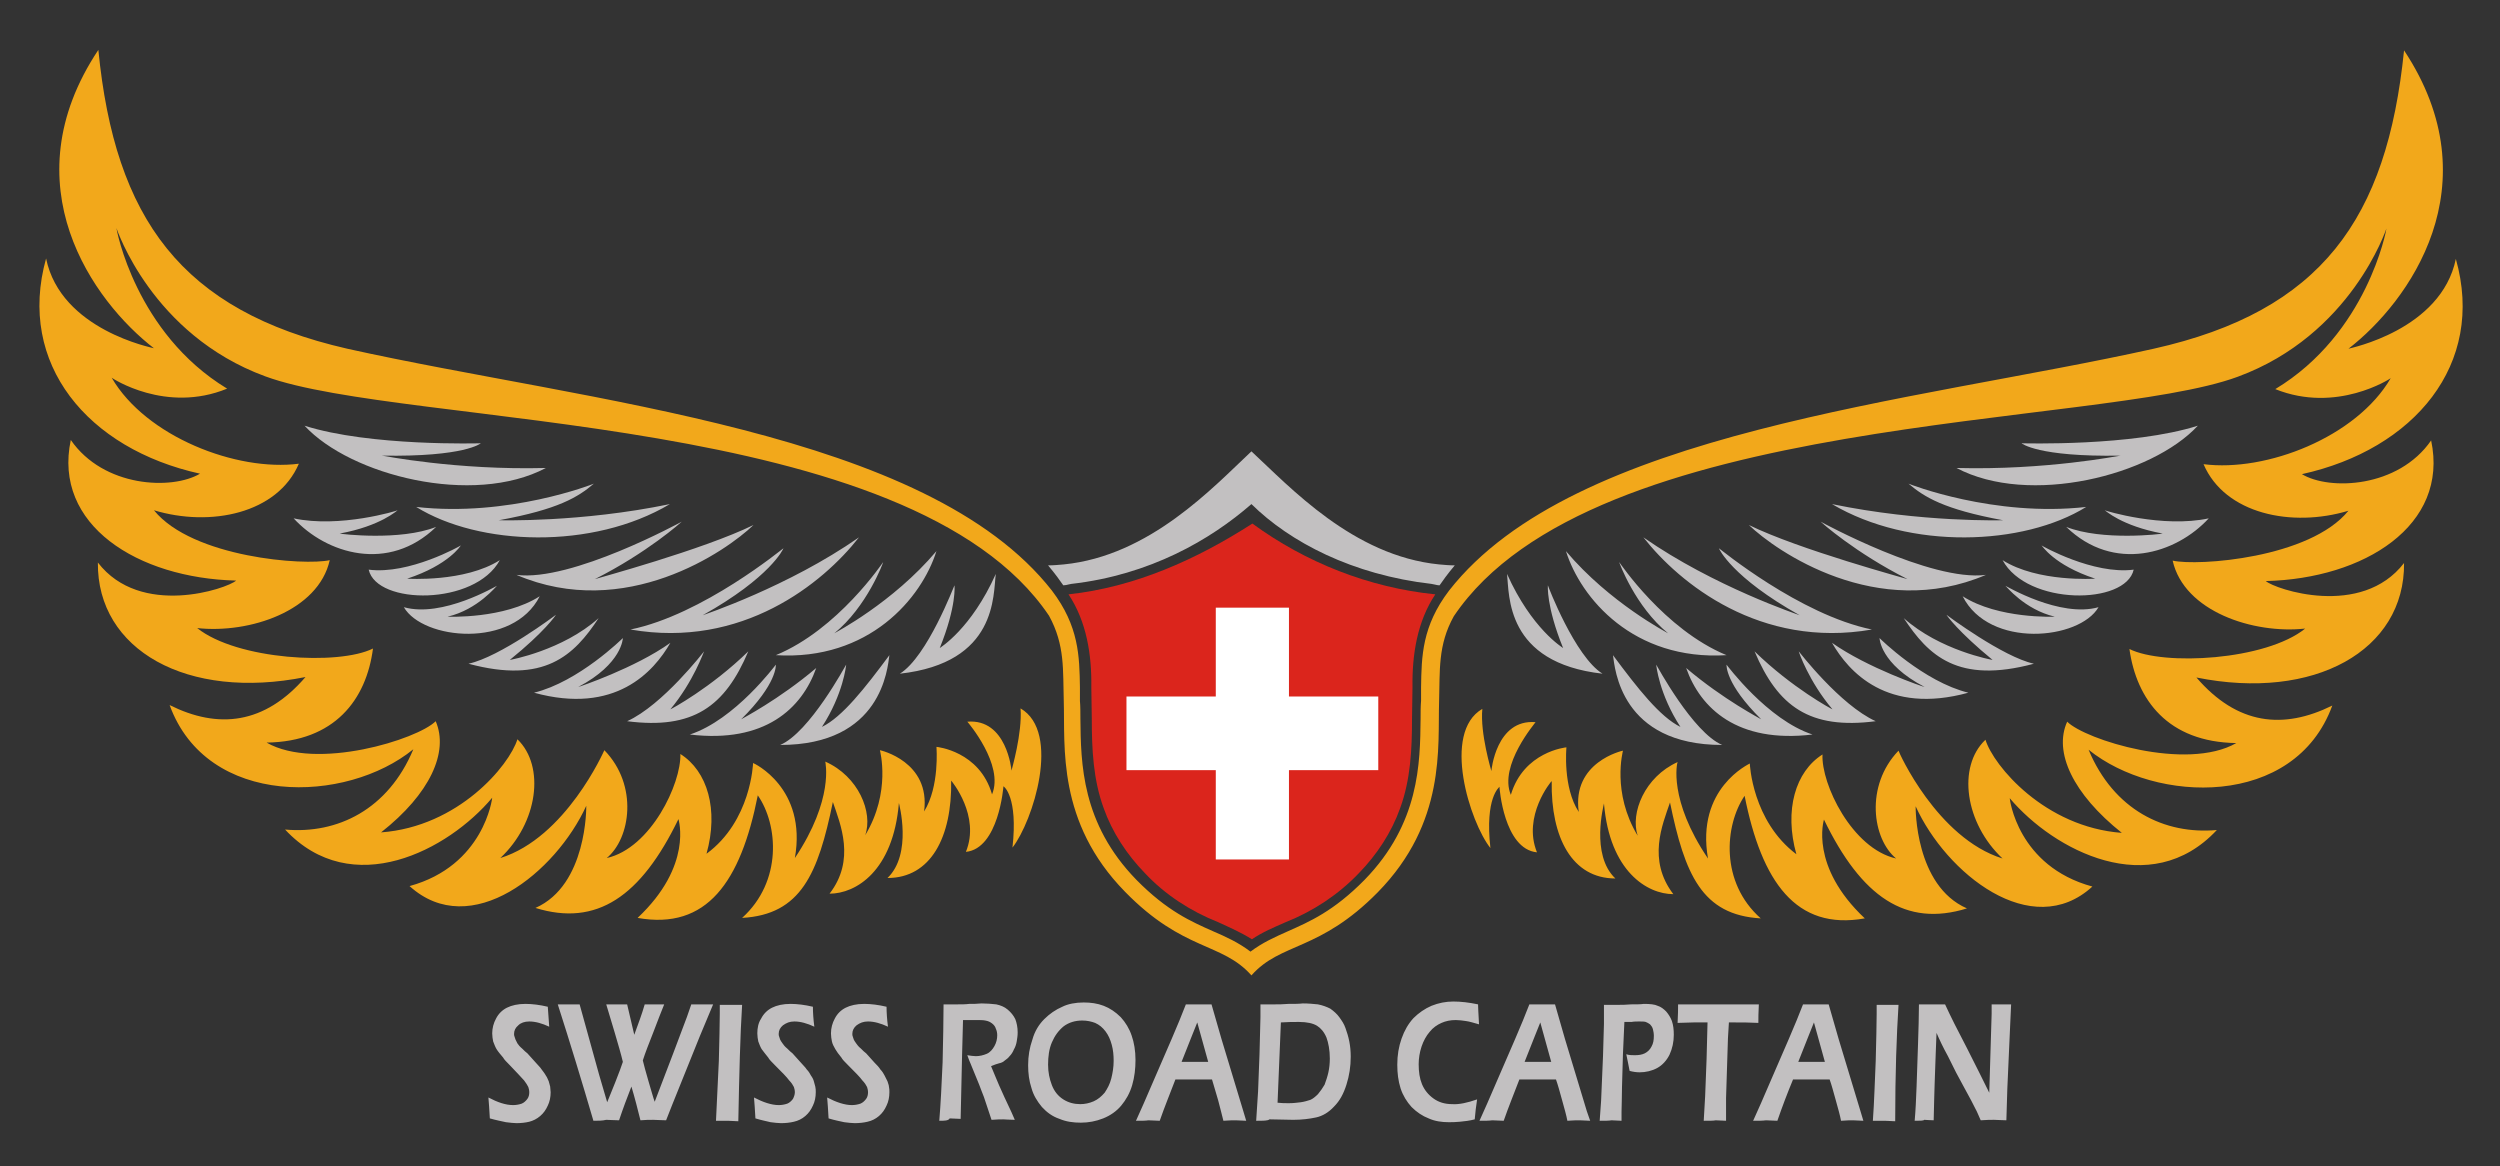 <?xml version="1.0" encoding="utf-8"?>
<!-- Generator: Adobe Illustrator 24.3.0, SVG Export Plug-In . SVG Version: 6.00 Build 0)  -->
<svg version="1.1" id="Ebene_1" xmlns="http://www.w3.org/2000/svg" xmlns:xlink="http://www.w3.org/1999/xlink" x="0px" y="0px"
	 viewBox="0 0 526.2 245.5" style="enable-background:new 0 0 526.2 245.5;" xml:space="preserve">
<rect x="0" y="0" width="526.2" height="245.5" fill="#333333" stroke="none"/>
<style type="text/css">
	
		.st0{fill-rule:evenodd;clip-rule:evenodd;fill:none;stroke:#000000;stroke-width:0;stroke-linecap:round;stroke-linejoin:round;stroke-miterlimit:10.433;}
	.st1{fill-rule:evenodd;clip-rule:evenodd;fill:#C2C0C1;}
	.st2{fill-rule:evenodd;clip-rule:evenodd;fill:#DB251C;}
	.st3{fill-rule:evenodd;clip-rule:evenodd;fill:#F2A81B;}
	.st4{fill-rule:evenodd;clip-rule:evenodd;fill:#FFFFFF;}
</style>
<path class="st0" d="M-34-38.6h595v342.2H-34V-38.6z"/>
<path class="st1" d="M263.4,95c8.1,7.5,21.4,22,39.5,23.8c1.2,0.1,2.1,0.2,3.3,0.2c-1.6,1.9-2.5,3.2-3.2,4.2c-0.4,0-0.7-0.1-1.2-0.2
	l-0.5-0.1c-16.6-1.9-29.8-8.8-37.9-16.8c-8.6,7.5-21.3,14.9-37.9,16.8l-0.5,0.1c-0.4,0.1-0.8,0.2-1.2,0.2c-0.7-1-1.6-2.3-3.2-4.2
	c1.2,0,2.1-0.1,3.3-0.2C242,117,255.3,102.6,263.4,95z"/>
<path class="st1" d="M101.2,93.3c-0.2,0-23.3,0.7-37.1-3.7c9.7,10.5,35.5,17,50.8,8.9C96,99,80.6,95.9,80.4,95.9
	C97.9,96.2,101.2,93.3,101.2,93.3z M97,114.8c-0.1,0.1-10.9,6.2-19.4,5.1c1.7,7.5,22.4,7.6,27.6-2c-7.4,4.7-19.4,3.9-19.5,3.9
	C94.5,118.9,97,114.8,97,114.8z M104.6,123.3c-0.1,0-11.5,6.8-19.6,4.5c4,6.9,23,8.8,28.6-2.3c-7.5,4.8-19.2,4.3-19.4,4.3
	C100.6,128.3,104.5,123.3,104.6,123.3z M117,129.4c-0.1,0.1-11.8,8.9-18.4,10.3c16,4.3,22.2-1.7,27.4-9.6
	c-7.6,6.8-18.6,8.8-18.7,8.8C114.6,133,117,129.5,117,129.4z M131.1,134.3c-0.1,0.1-9.3,9.2-18.7,11.5c17.1,4.7,25.2-4.4,28.7-10.5
	c-7.4,5.3-19.3,9.3-19.4,9.3C131,139.7,131.1,134.3,131.1,134.3z M148.2,137.1c-0.1,0.1-8.7,11.3-16.2,14.7
	c13.9,1.8,20.6-3.1,25.5-14.7c-7.9,7.7-16.3,12.2-16.4,12.2C146,143.4,148.1,137.2,148.2,137.1z M163.3,139.9
	c-0.1,0.1-8.6,11.6-18.1,14.7c15.8,1.9,23.6-5.5,26.6-14c-7.9,6.7-15.7,10.7-15.8,10.8C163.6,143.9,163.3,140,163.3,139.9z
	 M178.1,139.9c-0.1,0.1-7.7,14.3-13.9,16.9c21.4,0,22.6-16.1,23-18.9c-5.2,7-9.9,13-14.2,15.1C177.5,146.1,178.1,140,178.1,139.9z
	 M185.9,118.3c-0.1,0.1-9.5,14.2-22.6,19.6c19.6,1.2,30.7-12,33.8-21.9c-9.2,10.9-21.4,17.2-21.5,17.3
	C182.5,127.7,185.9,118.4,185.9,118.3z M200.9,123.2c-0.1,0.1-5.7,15-11.5,18.6c20.6-2.3,19.6-16.6,20.2-21
	c-5.2,11.6-11.7,15.5-11.8,15.6C201.4,127.5,200.9,123.2,200.9,123.2z M164.9,115.4c-0.2,0.1-17,14-32.2,17.1
	c23.5,4.1,40.5-9.7,48.1-19.4c-14.9,10.4-32.7,16.3-32.9,16.4C162.2,121.5,164.9,115.5,164.9,115.4z M143.5,109.8
	c-0.2,0.1-23.2,12.7-34.8,11.2c22.9,9.8,44.2-5,49.9-10.5c-10.6,5.2-33.2,11.3-33.4,11.4C136.3,116.3,143.4,109.9,143.5,109.8z
	 M125,101.8c-0.2,0.1-18,7.1-37.4,4.9c13.2,8.2,37.1,9.1,53.4-0.6c-18.8,3.9-35.8,3.4-36,3.4C117.6,107.2,121.7,104.6,125,101.8z
	 M83.7,107.4c-0.1,0.1-12.2,3.8-21.9,1.7c6.9,7.5,20,11.5,30,1.8c-7.6,3-20.1,1.5-20.3,1.4C80.2,110.7,83.6,107.4,83.7,107.4z"/>
<path class="st2" d="M224.9,125.1c3.8,5.7,4.9,12.7,4.8,19.5l0.1,6.7c0,6.4,0.3,12.8,2.5,18.8c1.8,5.1,4.9,9.8,8.7,13.7
	c4.2,4.5,9.6,8,15.4,10.3c2.4,1.1,4.9,2.2,7.1,3.6c2.2-1.5,4.6-2.5,7.1-3.6c5.8-2.3,11.1-5.8,15.4-10.3c3.8-3.9,6.9-8.6,8.7-13.7
	c2.2-6,2.5-12.4,2.5-18.8l0.1-6.7c-0.1-6.8,1-13.8,4.8-19.5c-13.9-1.4-27.3-6.7-38.5-14.9C251.8,117.8,238.8,123.6,224.9,125.1z"/>
<path class="st3" d="M263.4,205.3c6.2-7,14.3-5,26.6-17.5c14.4-14.7,12.6-30.6,12.9-40.2c0.2-6.4-0.3-11.8,3.1-17.9
	c29.1-43.2,135.5-39.5,165-50.4c23.9-8.8,31.2-31,31.3-31.2c0,0.2-4,22.1-23.4,33.8c12.9,5.2,24.2-2.2,24.3-2.3
	c-7.2,12.4-26.2,19.8-39.4,18.1c4.5,10.5,18.6,13.4,30.5,9.8c-8.1,10-31.7,11.7-37,10.5c2.4,10.7,17,15.5,27.9,14.3
	c-8.3,6.7-29.8,7.9-37,4.3c1.5,10.7,8.1,19.6,22.5,19.8c-10.5,6-31.8-0.7-35.6-4.5c-2.9,6.4,1.2,15.2,11.5,23.4
	c-16.2-1.2-27-14.1-28.7-19.6c-6,5.7-4.3,17.6,3.6,25c-13.8-4.3-21.9-22.5-21.9-22.7c-7.1,7.4-5.5,18.6-0.5,22.7
	c-9.3-2.1-15.8-15.7-15.5-21.9c-5.7,3.6-8.1,11.7-5.5,21c-9.3-7-9.8-19-9.8-19.1c-0.1,0.1-11.4,5.2-8.8,20
	c-8.4-12.4-6.5-20.2-6.4-20.3c-6.9,3.1-10,10.7-8.4,15.5c-5.5-9.1-3.1-17.8-3.1-17.9c-0.1,0-10.8,2.4-9.3,12.9
	c-3.4-5.2-2.6-13.5-2.6-13.6c-0.1,0-9,0.9-11.7,10c-2.6-6.2,5.2-15.2,5.2-15.3c-8.3-0.7-9.3,10.2-9.3,10.3c0-0.1-2.4-7.9-1.9-13.1
	c-8.6,5-2.6,23.9,1.7,29.3c-1.2-10.7,1.9-12.8,1.9-12.9c0,0.1,0.9,13.1,7.9,13.8c-3.1-7.6,3-15,3.1-15c-0.2,11.9,4.3,20.5,13.4,20.5
	c-5.3-5-2.4-15.6-2.4-15.8c1.2,14.3,9.1,19.1,14.6,19.1c-5.5-7.2-2.3-14.6-0.7-19.3c3.1,15.1,6.7,23.7,19.1,24.4
	c-8.6-7.6-7.6-19.6-3.4-25.8c3.6,18.1,10.8,28.4,25.3,25.8c-11.7-11-8.6-20.7-8.6-20.8c7.9,16.3,17.2,22.7,30.1,18.7
	c-11-4.8-10.8-21.3-10.8-21.5c6.4,14.1,24.4,28.6,37.2,16.9c-15.8-4.3-17.4-18.5-17.4-18.6c9.3,11,29.6,21.7,43.6,6.7
	c-11,1-21.7-4.2-27-16.9c14.1,11.4,43.4,12.4,51.3-9.3c-10.3,5.1-20,4.1-28.6-5.9c24.8,5,43.9-5.7,43.7-24.1
	c-9,11.7-27.2,5.5-29.1,3.8c20.7-0.5,38.6-11.7,34.8-29.6c-6.9,10-21.4,10.6-27.2,7.1c23.6-5.2,38.7-23.1,32.4-45.3
	c-3.1,15-22.4,18.8-22.6,18.9c12.7-9.8,30.5-34.4,11.7-62.8c-3.6,35.5-17.4,54.9-52.7,62.8c-50.8,11.3-122,17.3-148.3,50.9
	c-5.7,7.5-5.8,13.8-5.9,20.4c0,0.9,0,1.9,0,2.8c-0.1,1.2-0.1,2.5-0.1,3.8c-0.1,9.3-0.2,22-11.8,33.9c-6.5,6.6-11.6,8.8-16.1,10.8
	c-2.7,1.2-5.4,2.4-7.9,4.3c-2.5-1.9-5.1-3.1-7.9-4.3c-4.5-2-9.6-4.2-16.1-10.8c-11.6-11.9-11.7-24.6-11.8-33.9c0-1.3,0-2.6-0.1-3.8
	c0-1,0-1.9,0-2.8c-0.1-6.6-0.2-12.9-5.9-20.4c-26.3-33.6-97.5-39.6-148.3-50.9C38.1,65.4,24.2,46,20.7,10.5
	c-18.9,28.4-1,53,11.7,62.8c-0.2-0.1-19.6-3.8-22.7-18.9c-6.2,22.2,8.8,40.1,32.4,45.3c-5.9,3.5-20.3,2.9-27.2-7.1
	c-3.8,17.9,14.1,29.1,34.8,29.6c-1.9,1.7-20.1,7.9-29.1-3.8c-0.2,18.4,18.8,29.1,43.7,24.1c-8.6,10-18.4,11-28.6,5.9
	c7.9,21.7,37.2,20.8,51.3,9.3c-5.3,12.7-16,17.9-27,16.9c14.1,15.1,34.4,4.3,43.6-6.7c0,0.1-1.7,14.3-17.4,18.6
	c12.9,11.7,30.8-2.9,37.2-16.9c0,0.2,0.2,16.7-10.7,21.5c12.9,4,22.2-2.4,30.1-18.7c0,0.1,3.1,9.8-8.6,20.8
	c14.6,2.6,21.7-7.6,25.3-25.8c4.3,6.2,5.2,18.1-3.3,25.8c12.4-0.7,16-9.3,19.1-24.4c1.6,4.7,4.8,12.2-0.7,19.3
	c5.5,0,13.4-4.7,14.6-19.1c0,0.1,2.9,10.7-2.4,15.8c9.1,0,13.6-8.6,13.4-20.5c0.1,0.1,6.2,7.4,3.1,15c6.9-0.7,7.9-13.7,7.9-13.8
	c0.1,0,3.1,2.2,1.9,12.9c4.3-5.5,10.3-24.3,1.7-29.3c0.4,5.2-1.9,13-1.9,13.1c0-0.1-1-11-9.3-10.3c0.1,0.1,7.8,9.1,5.2,15.3
	c-2.6-9.1-11.6-10-11.7-10c0,0.1,0.7,8.3-2.6,13.6c1.4-10.5-9.2-12.9-9.3-12.9c0,0.1,2.4,8.8-3.1,17.9c1.7-4.8-1.4-12.4-8.4-15.5
	c0,0.1,1.9,7.9-6.4,20.3c2.6-14.8-8.7-20-8.8-20c0,0.1-0.4,12.2-9.8,19.1c2.6-9.3,0.2-17.4-5.5-21c0.2,6.2-6.2,19.8-15.5,21.9
	c5-4.1,6.7-15.3-0.5-22.7c-0.1,0.2-8.1,18.4-21.9,22.7c7.9-7.4,9.5-19.3,3.6-25c-1.7,5.5-12.4,18.4-28.7,19.6
	c10.3-8.1,14.3-16.9,11.5-23.4c-3.8,3.8-25.1,10.5-35.6,4.5c14.3-0.2,21-9,22.4-19.8c-7.2,3.6-28.6,2.4-37-4.3
	c11,1.2,25.5-3.6,27.9-14.3c-5.2,1.2-28.9-0.5-37-10.5c11.9,3.6,26,0.7,30.5-9.8c-13.1,1.7-32.2-5.7-39.4-18.1
	c0.1,0.1,11.4,7.6,24.3,2.3C28.5,70.1,24.5,48.2,24.5,48c0.1,0.2,7.4,22.4,31.3,31.2c29.5,10.9,135.9,7.2,165,50.4
	c3.4,6.2,2.9,11.5,3.1,17.9c0.3,9.6-1.5,25.5,12.9,40.2C249.1,200.3,257.2,198.3,263.4,205.3z"/>
<path class="st4" d="M290.1,146.6h-18.8v-18.7h-15.4v18.7h-18.8v15.5h18.8v18.8h15.4v-18.8h18.8V146.6z"/>
<path class="st1" d="M103.1,235.4c-0.1-1.8-0.2-3.3-0.3-4.4c1.9,1,3.6,1.6,5.2,1.6c0.6,0,1.2-0.1,1.8-0.3c0.5-0.2,0.9-0.6,1.2-1
	c0.3-0.4,0.4-0.9,0.4-1.4c0-0.4-0.1-0.8-0.2-1.1c-0.2-0.4-0.5-0.9-0.9-1.4c-0.6-0.7-1.6-1.7-3-3.2c-0.7-0.7-1.2-1.2-1.4-1.6
	c-0.6-0.7-1.1-1.3-1.4-1.8c-0.3-0.5-0.5-1.1-0.7-1.6c-0.1-0.5-0.2-1.1-0.2-1.7c0-1.1,0.3-2.2,0.8-3.1c0.5-1,1.3-1.8,2.3-2.3
	c1-0.5,2.3-0.8,3.9-0.8c1.4,0,3,0.2,4.7,0.6c0.1,1.2,0.2,2.7,0.3,4.2c-1.5-0.7-2.9-1.1-4.2-1.1c-1,0-1.8,0.3-2.3,0.8
	c-0.6,0.5-0.9,1.1-0.9,1.8c0,0.2,0,0.4,0.1,0.6c0.1,0.2,0.1,0.4,0.2,0.6c0.1,0.2,0.2,0.4,0.4,0.8c0.2,0.3,0.5,0.7,1,1.1
	c0.4,0.4,0.8,0.8,1.1,1l1.8,2c0.4,0.5,0.9,0.9,1.2,1.4c0.3,0.4,0.7,0.9,0.9,1.3c0.3,0.4,0.4,0.8,0.6,1.2c0.1,0.4,0.2,0.8,0.3,1.1
	c0,0.4,0.1,0.8,0.1,1.2c0,1-0.2,2-0.6,2.8c-0.4,0.9-0.9,1.6-1.6,2.2c-0.7,0.6-1.5,1-2.3,1.2c-0.8,0.2-1.8,0.3-2.7,0.3
	c-0.6,0-1.3-0.1-2.2-0.2C105.6,236,104.5,235.8,103.1,235.4z M124.9,235.9c-2.4-8.2-4.9-16.4-7.5-24.5c0.9,0,1.7,0,2.3,0
	c0.7,0,1.4,0,2.3,0l4.1,14.8l1.7,5.8c0.4-0.9,0.9-2.3,1.7-4.2c0.8-2,1.3-3.4,1.6-4.3c-0.4-1.7-1-3.7-1.7-6.1c-0.7-2.4-1.3-4.4-1.8-6
	c0.8,0,1.6,0,2.2,0c0.7,0,1.4,0,2.2,0c0.5,2.2,1,4.3,1.5,6.4c0.8-2.2,1.6-4.3,2.2-6.4c0.8,0,1.5,0,2.1,0c0.6,0,1.3,0,2,0
	c-0.6,1.5-1.4,3.5-2.3,5.9c-0.9,2.3-1.7,4.3-2.2,5.9c0.2,0.9,0.6,2.3,1.2,4.4c0.6,2,1,3.5,1.3,4.3l3.9-10.2l2.9-7.7l0.9-2.6
	c0.9,0,1.7,0,2.3,0c0.6,0,1.4,0,2.3,0l-2.8,6.7l-5.8,14.4l-1.3,3.3c-1.1,0-1.9-0.1-2.7-0.1c-0.8,0-1.7,0-2.7,0.1
	c-0.6-2.4-1.2-4.8-1.9-7.1c-0.9,2.3-1.8,4.7-2.6,7.1c-1.1,0-2-0.1-2.7-0.1C126.8,235.9,125.9,235.9,124.9,235.9z M150.7,235.9
	c0.2-4.1,0.4-8.3,0.6-12.6c0.1-4.3,0.2-7.6,0.2-9.9l0-1.9l2.4,0c0.1,0,0.9,0,2.3,0c-0.4,6.3-0.6,14.4-0.8,24.5l-2.2-0.1
	C152.9,235.9,152,235.9,150.7,235.9z M159,235.4c-0.1-1.8-0.2-3.3-0.3-4.4c1.9,1,3.7,1.6,5.2,1.6c0.6,0,1.2-0.1,1.8-0.3
	c0.5-0.2,0.9-0.6,1.2-1c0.2-0.4,0.4-0.9,0.4-1.4c0-0.4-0.1-0.8-0.2-1.1c-0.2-0.4-0.5-0.9-1-1.4c-0.5-0.7-1.5-1.7-3-3.2
	c-0.7-0.7-1.2-1.2-1.4-1.6c-0.6-0.7-1-1.3-1.4-1.8c-0.3-0.5-0.5-1.1-0.7-1.6c-0.1-0.5-0.2-1.1-0.2-1.7c0-1.1,0.2-2.2,0.8-3.1
	c0.5-1,1.3-1.8,2.3-2.3c1-0.5,2.3-0.8,3.9-0.8c1.4,0,3,0.2,4.7,0.6c0,1.2,0.1,2.7,0.3,4.2c-1.5-0.7-2.9-1.1-4.2-1.1
	c-1,0-1.7,0.3-2.4,0.8c-0.6,0.5-0.9,1.1-0.9,1.8c0,0.2,0,0.4,0.1,0.6c0.1,0.2,0.1,0.4,0.2,0.6c0.1,0.2,0.2,0.4,0.5,0.8
	c0.2,0.3,0.5,0.7,1,1.1c0.4,0.4,0.8,0.8,1.1,1l1.8,2c0.4,0.5,0.9,0.9,1.2,1.4c0.4,0.4,0.7,0.9,0.9,1.3c0.3,0.4,0.5,0.8,0.6,1.2
	c0.1,0.4,0.2,0.8,0.3,1.1c0.1,0.4,0.1,0.8,0.1,1.2c0,1-0.2,2-0.6,2.8c-0.4,0.9-0.9,1.6-1.6,2.2c-0.7,0.6-1.5,1-2.4,1.2
	c-0.8,0.2-1.8,0.3-2.7,0.3c-0.6,0-1.4-0.1-2.2-0.2C161.4,236,160.3,235.8,159,235.4z M174.4,235.4c-0.1-1.8-0.2-3.3-0.3-4.4
	c1.9,1,3.7,1.6,5.2,1.6c0.6,0,1.2-0.1,1.8-0.3c0.5-0.2,0.9-0.6,1.2-1c0.3-0.4,0.4-0.9,0.4-1.4c0-0.4-0.1-0.8-0.2-1.1
	c-0.2-0.4-0.5-0.9-1-1.4c-0.5-0.7-1.5-1.7-3-3.2c-0.7-0.7-1.2-1.2-1.4-1.6c-0.6-0.7-1-1.3-1.3-1.8c-0.3-0.5-0.6-1.1-0.7-1.6
	c-0.1-0.5-0.2-1.1-0.2-1.7c0-1.1,0.3-2.2,0.8-3.1c0.5-1,1.3-1.8,2.3-2.3c1-0.5,2.3-0.8,3.9-0.8c1.4,0,3,0.2,4.7,0.6
	c0,1.2,0.1,2.7,0.3,4.2c-1.5-0.7-2.9-1.1-4.2-1.1c-1,0-1.7,0.3-2.4,0.8c-0.6,0.5-0.9,1.1-0.9,1.8c0,0.2,0,0.4,0.1,0.6
	c0.1,0.2,0.1,0.4,0.2,0.6c0.1,0.2,0.2,0.4,0.5,0.8c0.2,0.3,0.5,0.7,1,1.1c0.4,0.4,0.8,0.8,1.1,1l1.8,2c0.5,0.5,0.9,0.9,1.2,1.4
	c0.4,0.4,0.7,0.9,0.9,1.3c0.2,0.4,0.4,0.8,0.6,1.2c0.1,0.4,0.3,0.8,0.3,1.1c0.1,0.4,0.1,0.8,0.1,1.2c0,1-0.2,2-0.6,2.8
	c-0.4,0.9-0.9,1.6-1.6,2.2c-0.7,0.6-1.5,1-2.4,1.2c-0.8,0.2-1.8,0.3-2.7,0.3c-0.6,0-1.4-0.1-2.2-0.2
	C176.8,236,175.7,235.8,174.4,235.4z M197.7,235.9c0.3-3.6,0.5-7.7,0.7-12.3c0.1-4.6,0.2-8.7,0.2-12.2c1.2,0,2.2,0,2.9,0
	c0.9,0,1.7,0,2.5-0.1c0.8,0,1.7,0,2.6-0.1c1.1,0,2.2,0.1,3.1,0.2c0.9,0.2,1.7,0.5,2.4,1.1c0.7,0.6,1.2,1.2,1.6,2
	c0.3,0.8,0.5,1.7,0.5,2.8c0,0.7-0.1,1.3-0.2,1.9c-0.1,0.6-0.3,1.2-0.6,1.7c-0.2,0.5-0.5,1-0.9,1.4c-0.3,0.4-0.7,0.7-1,0.9
	c-0.3,0.3-0.7,0.5-1.2,0.6c-0.4,0.1-1,0.3-1.7,0.6l1,2.4c0.3,0.8,0.9,2.1,1.8,4.1l1.5,3.2c0.1,0.2,0.3,0.7,0.7,1.6
	c-1.2,0-2-0.1-2.4-0.1c-0.5,0-1.3,0-2.5,0.1l-1.6-4.8c-0.3-0.7-0.6-1.6-1-2.6l-1.8-4.4c-0.2-0.4-0.4-1-0.7-1.8
	c0.7,0.1,1.3,0.2,1.8,0.2c0.8,0,1.6-0.2,2.3-0.5c0.7-0.3,1.2-0.9,1.6-1.6c0.4-0.7,0.6-1.5,0.6-2.3c0-0.5-0.1-1-0.3-1.4
	c-0.1-0.4-0.4-0.8-0.8-1.1c-0.4-0.3-0.8-0.5-1.4-0.6c-0.5-0.1-1.1-0.1-1.6-0.1c-0.3,0-0.7,0-1.2,0c-0.5,0-1.1,0-1.9,0l-0.2,7.4
	l-0.3,13.4l-2.3-0.1C199.6,235.9,198.8,235.9,197.7,235.9z M228.1,211c1.5,0,2.9,0.2,4.2,0.7c1.3,0.5,2.5,1.3,3.6,2.4
	c1,1.1,1.8,2.4,2.3,3.9c0.5,1.4,0.8,3.2,0.8,5.1c0,1.8-0.2,3.6-0.7,5.3c-0.5,1.7-1.3,3.1-2.3,4.3s-2.3,2.1-3.8,2.7
	c-1.5,0.6-3.1,0.9-4.7,0.9c-1.6,0-3.1-0.2-4.5-0.8c-1.5-0.5-2.7-1.4-3.7-2.5c-1-1.2-1.8-2.5-2.2-4c-0.5-1.5-0.7-3.1-0.7-4.8
	c0-1.9,0.3-3.7,0.9-5.4c0.5-1.8,1.4-3.2,2.5-4.3c1.1-1.1,2.4-2,3.8-2.6C224.8,211.3,226.4,211,228.1,211z M227.8,214.8
	c-1.5,0-2.8,0.4-3.9,1.2c-1.1,0.9-1.9,2-2.5,3.4c-0.6,1.4-0.8,3-0.8,4.7c0,1.6,0.3,3,0.8,4.3c0.5,1.3,1.3,2.3,2.4,3
	c1.1,0.7,2.3,1,3.6,1c0.9,0,1.9-0.2,2.8-0.6c0.9-0.4,1.6-1,2.3-1.8c0.6-0.9,1.1-1.8,1.4-3c0.3-1.2,0.5-2.4,0.5-3.7
	c0-1.2-0.1-2.3-0.4-3.4c-0.3-1.1-0.7-2-1.3-2.8c-0.6-0.8-1.3-1.4-2.2-1.8C229.7,215,228.8,214.8,227.8,214.8z M239.1,235.9
	c1-2.2,2.2-4.9,3.6-8.2l3.9-9c1.2-2.8,2.2-5.2,3-7.3c1.3,0,2.2,0,2.7,0c0.9,0,1.8,0,2.7,0l2.1,7.3l4.6,15.2l0.6,2l-2.2-0.1
	c-0.5,0-1.4,0-2.6,0.1c-0.3-1.1-0.6-2.5-1.1-4.3c-0.5-1.8-1-3.3-1.3-4.4h-7.7c-1.1,2.9-2.3,5.8-3.3,8.7l-2.4-0.1
	C241.2,235.9,240.3,235.9,239.1,235.9z M248.7,223.5h5.6l-2.3-8.3l-1.2,3L248.7,223.5z M264.4,235.9l0.4-6.2l0.3-7.8l0.2-7.8
	c0-0.3,0-1.2,0-2.7c1.1,0,2.1,0,3.1,0c0.7,0,1.6,0,2.8-0.1c1.2,0,2.2,0,3-0.1c1.2,0,2.2,0.1,3.2,0.2c1,0.2,1.8,0.5,2.6,0.9
	c0.7,0.5,1.4,1.1,1.9,1.8c0.5,0.7,1,1.4,1.3,2.3c0.3,0.8,0.6,1.8,0.8,2.8c0.2,1,0.3,2.1,0.3,3.2c0,2.1-0.3,4-0.9,5.9
	c-0.6,1.9-1.4,3.4-2.6,4.6c-1.1,1.2-2.4,2-3.8,2.3c-1.4,0.3-3,0.5-4.8,0.5l-5-0.1C266.9,235.9,265.9,235.9,264.4,235.9z
	 M268.9,232.1c0.8,0.1,1.6,0.1,2.4,0.1c0.9,0,1.7-0.1,2.5-0.2c0.7-0.1,1.4-0.3,2-0.5c0.5-0.2,1.1-0.7,1.6-1.2c0.5-0.6,1-1.3,1.4-2
	c0.3-0.8,0.6-1.7,0.8-2.6c0.2-0.9,0.3-1.9,0.3-2.9c0-1.8-0.3-3.3-0.7-4.4c-0.5-1.2-1.2-2-2-2.5c-0.8-0.5-2.1-0.8-3.8-0.8
	c-1.1,0-2.4,0-3.8,0.1L268.9,232.1z M310.9,231.4c-0.2,1.4-0.4,2.8-0.5,4.2c-1.1,0.3-2.1,0.4-3.1,0.5c-0.9,0.1-1.7,0.1-2.4,0.1
	c-1.4,0-2.9-0.2-4.2-0.8c-1.3-0.5-2.5-1.3-3.6-2.4c-1-1.1-1.8-2.4-2.3-3.9c-0.5-1.6-0.7-3.2-0.7-5c0-2,0.3-3.8,0.9-5.5
	c0.6-1.7,1.4-3.1,2.5-4.3c1.1-1.1,2.4-2,3.8-2.6c1.5-0.6,3-0.9,4.6-0.9c1.6,0,3.3,0.2,5.2,0.6c0,1.1,0.1,1.8,0.1,2.3l0.1,1.9
	c-1.1-0.3-2-0.6-2.8-0.7c-0.7-0.1-1.4-0.2-2.1-0.2c-1.1,0-2.1,0.2-3,0.6c-0.9,0.4-1.8,1-2.5,1.9c-0.7,0.8-1.3,1.9-1.7,3.1
	s-0.6,2.5-0.6,3.7c0,1.6,0.2,3,0.7,4.2c0.5,1.2,1.3,2.2,2.4,3c1.1,0.8,2.4,1.2,4,1.2C307.1,232.5,308.9,232.1,310.9,231.4z
	 M311.4,235.9c1-2.2,2.2-4.9,3.6-8.2l3.9-9c1.2-2.8,2.2-5.2,3-7.3c1.3,0,2.2,0,2.7,0c0.9,0,1.8,0,2.7,0l2.1,7.3l4.6,15.2l0.7,2
	l-2.2-0.1c-0.5,0-1.4,0-2.6,0.1c-0.2-1.1-0.6-2.5-1.1-4.3c-0.5-1.8-0.9-3.3-1.3-4.4h-7.7c-1.1,2.9-2.3,5.8-3.3,8.7l-2.4-0.1
	C313.4,235.9,312.6,235.9,311.4,235.9z M320.9,223.5h5.6l-2.3-8.3l-1.2,3L320.9,223.5z M336.7,235.9l0.3-4.2l0.4-9.4l0.2-6.8
	c0-0.6,0-1.2,0-1.9c0-0.4,0-1.2,0-2.1c1.2,0,2.3,0,3.1,0c0.6,0,1.5,0,2.6-0.1c1.1,0,2,0,2.7-0.1c1.3,0,2.3,0.1,2.9,0.4
	c0.7,0.2,1.3,0.7,1.8,1.2c0.5,0.6,0.9,1.2,1.2,2c0.3,0.9,0.4,1.8,0.4,2.9c0,1.5-0.3,2.9-0.9,4.2c-0.6,1.2-1.5,2.2-2.6,2.8
	c-1.1,0.6-2.4,0.9-3.7,0.9c-0.6,0-1.4-0.1-2.1-0.3c-0.2-1.2-0.5-2.4-0.7-3.5c0.6,0.2,1.2,0.2,1.8,0.2c0.8,0,1.5-0.1,2.1-0.4
	c0.6-0.3,1.1-0.8,1.4-1.4c0.4-0.7,0.5-1.4,0.5-2.3c0-0.5-0.1-1-0.2-1.4c-0.1-0.4-0.4-0.8-0.6-1c-0.3-0.2-0.6-0.4-0.9-0.5
	c-0.3-0.1-0.8-0.1-1.4-0.1c-0.5,0-1.1,0-1.6,0.1c-0.6,0-1.1,0-1.5,0c-0.1,2.4-0.2,4.6-0.3,6.7l-0.2,6.9c0,2.4-0.1,4.2-0.1,5.3
	c0,0.4,0,1.1,0,1.9l-2.1-0.1C338.6,235.9,337.9,235.9,336.7,235.9z M358.6,235.9l0.3-5.2l0.3-7.8l0.2-7.7h-1.1h-0.9l-0.9,0l-3.4,0.1
	c0.1-1.7,0.1-3,0.1-3.9c2.8,0,5.8,0,8.9,0h5.3l2.8,0c-0.1,1.7-0.1,3-0.1,3.9c-1.8-0.1-3.5-0.1-5.1-0.1h-1.1l-0.2,3.3l-0.4,12.6
	l0,2.1c0,0.9,0,1.8,0,2.7l-2.2-0.1C360.7,235.9,359.9,235.9,358.6,235.9z M369,235.9c1-2.2,2.2-4.9,3.6-8.2l3.9-9
	c1.2-2.8,2.2-5.2,3-7.3c1.3,0,2.1,0,2.7,0c0.9,0,1.8,0,2.7,0l2.1,7.3l4.6,15.2l0.6,2l-2.2-0.1c-0.5,0-1.3,0-2.5,0.1
	c-0.2-1.1-0.6-2.5-1.1-4.3c-0.5-1.8-0.9-3.3-1.3-4.4h-7.7c-1.2,2.9-2.3,5.8-3.3,8.7l-2.4-0.1C371,235.9,370.2,235.9,369,235.9z
	 M378.5,223.5h5.6l-2.3-8.3l-1.2,3L378.5,223.5z M394.2,235.9c0.3-4.1,0.4-8.3,0.6-12.6c0.1-4.3,0.2-7.6,0.2-9.9v-1.9l2.4,0
	c0.1,0,0.9,0,2.2,0c-0.4,6.3-0.7,14.4-0.7,24.5l-2.2-0.1C396.4,235.9,395.6,235.9,394.2,235.9z M403,235.9c0.2-2.2,0.3-4.6,0.4-7.2
	l0.3-8.8c0.1-3.2,0.2-6,0.2-8.5c1.1,0,2.1,0,2.9,0c0.6,0,1.4,0,2.6,0c1.1,2.4,2.6,5.4,4.6,9.2c1.9,3.8,3.5,6.9,4.7,9.4l0.5-16.6
	c0-0.4,0-1.1,0-2c0.9,0,1.6,0,2.1,0c0.2,0,0.9,0,2,0L423,218l-0.5,11.2l-0.2,6.6c-1,0-1.9-0.1-2.6-0.1c-0.6,0-1.5,0-2.8,0.1
	c-0.5-1.1-0.8-1.9-1.1-2.4c-0.4-0.8-1.2-2.4-2.6-4.9c-0.9-1.6-2-3.7-3.2-6.2c-1-1.8-1.8-3.5-2.4-4.9c-0.1,1.9-0.2,5.5-0.4,10.8
	c-0.1,2.1-0.1,4.7-0.2,7.6c-0.9,0-1.6-0.1-2-0.1C404.9,235.9,404.1,235.9,403,235.9z"/>
<path class="st1" d="M425.5,93.3c0.2,0,23.3,0.7,37.1-3.7c-9.7,10.5-35.5,17-50.8,8.9c18.9,0.5,34.3-2.6,34.5-2.6
	C428.8,96.2,425.5,93.3,425.5,93.3z M429.7,114.8c0.1,0.1,10.9,6.2,19.4,5.1c-1.7,7.5-22.4,7.6-27.6-2c7.4,4.7,19.4,3.9,19.5,3.9
	C432.2,118.9,429.8,114.8,429.7,114.8z M422.1,123.3c0.1,0,11.5,6.8,19.6,4.5c-4,6.9-23,8.8-28.6-2.3c7.5,4.8,19.2,4.3,19.4,4.3
	C426.1,128.3,422.2,123.3,422.1,123.3z M409.7,129.4c0.1,0.1,11.9,8.9,18.4,10.3c-16,4.3-22.2-1.7-27.4-9.6
	c7.6,6.8,18.6,8.8,18.7,8.8C412.2,133,409.7,129.5,409.7,129.4z M395.6,134.3c0.1,0.1,9.3,9.2,18.7,11.5
	c-17.1,4.7-25.2-4.4-28.7-10.5c7.5,5.3,19.3,9.3,19.5,9.3C395.7,139.7,395.6,134.3,395.6,134.3z M378.6,137.1
	c0.1,0.1,8.7,11.3,16.2,14.7c-13.9,1.8-20.6-3.1-25.5-14.7c7.9,7.7,16.3,12.2,16.4,12.2C380.7,143.4,378.6,137.2,378.6,137.1z
	 M363.4,139.9c0.1,0.1,8.6,11.6,18.1,14.7c-15.8,1.9-23.6-5.5-26.6-14c7.9,6.7,15.7,10.7,15.8,10.8
	C363.1,143.9,363.4,140,363.4,139.9z M348.6,139.9c0.1,0.1,7.7,14.3,13.9,16.9c-21.4,0-22.6-16.1-23-18.9c5.2,7,9.9,13,14.2,15.1
	C349.2,146.1,348.6,140,348.6,139.9z M340.8,118.3c0.1,0.1,9.5,14.2,22.6,19.6c-19.6,1.2-30.7-12-33.8-21.9
	c9.2,10.9,21.4,17.2,21.5,17.3C344.2,127.7,340.8,118.4,340.8,118.3z M325.8,123.2c0,0.1,5.7,15,11.5,18.6
	c-20.5-2.3-19.6-16.6-20.1-21c5.2,11.6,11.7,15.5,11.8,15.6C325.4,127.5,325.8,123.2,325.8,123.2z M361.8,115.4
	c0.2,0.1,17,14,32.2,17.1c-23.5,4.1-40.5-9.7-48.1-19.4c14.9,10.4,32.7,16.3,32.9,16.4C364.5,121.5,361.8,115.5,361.8,115.4z
	 M383.2,109.8c0.2,0.1,23.2,12.7,34.8,11.2c-22.9,9.8-44.2-5-49.9-10.5c10.6,5.2,33.2,11.3,33.4,11.4
	C390.4,116.3,383.3,109.9,383.2,109.8z M401.7,101.8c0.2,0.1,18,7.1,37.4,4.9c-13.2,8.2-37.1,9.1-53.5-0.6c18.8,3.9,35.9,3.4,36,3.4
	C409.1,107.2,405,104.6,401.7,101.8z M443,107.4c0.1,0.1,12.2,3.8,21.9,1.7c-6.9,7.5-20,11.5-30,1.8c7.6,3,20.1,1.5,20.3,1.4
	C446.5,110.7,443.1,107.4,443,107.4z"/>
</svg>
